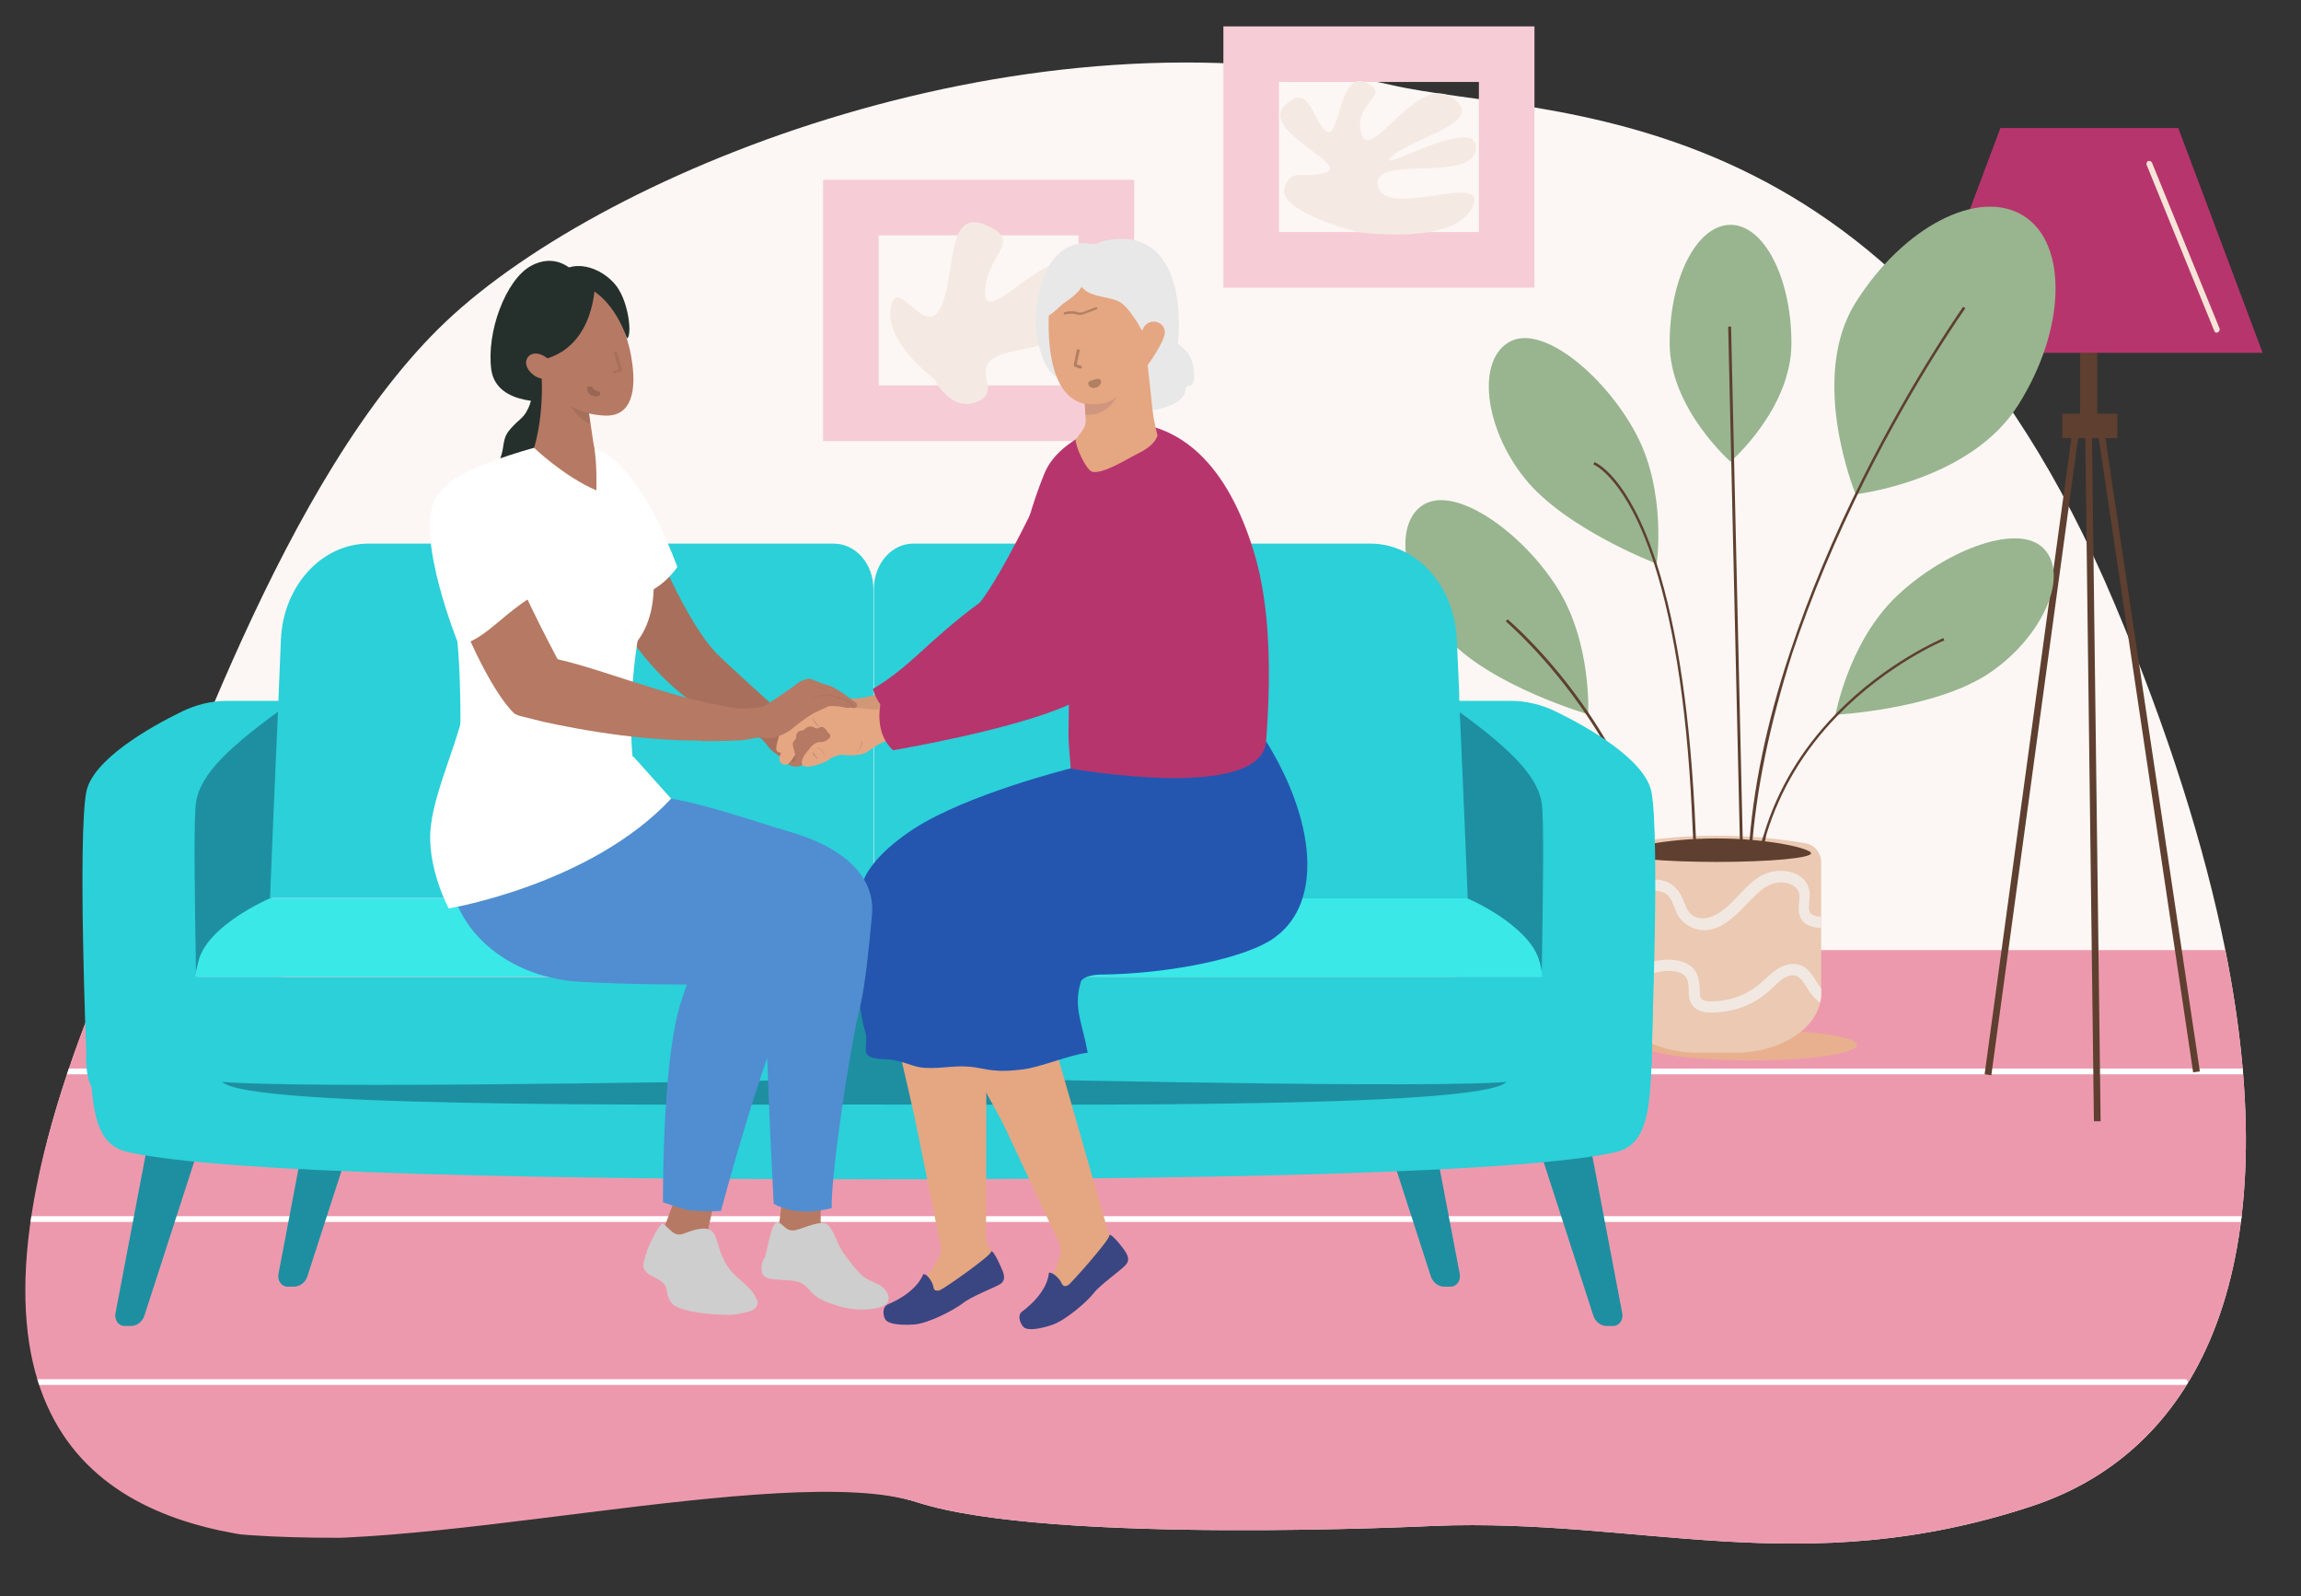 <?xml version="1.0" encoding="utf-8"?>
<!-- Generator: Adobe Illustrator 19.0.0, SVG Export Plug-In . SVG Version: 6.00 Build 0)  -->
<svg version="1.1" id="Layer_1" xmlns="http://www.w3.org/2000/svg" xmlns:xlink="http://www.w3.org/1999/xlink" x="0px" y="0px"
	 viewBox="-65 230 480 333" style="enable-background:new -65 230 480 333;" xml:space="preserve">
<rect x="-65" y="230" width="480" height="333" fill="#333333" stroke="none"/>
<style type="text/css">
	.st0{clip-path:url(#SVGID_2_);fill:#FCF7F4;}
	.st1{clip-path:url(#SVGID_4_);fill:#ED99AD;}
	.st2{clip-path:url(#SVGID_6_);}
	.st3{fill:#FFFFFF;}
	.st4{fill:#5E3F30;}
	.st5{fill:#B7356D;}
	.st6{fill:#F7E4D8;}
	.st7{fill:#E8B08E;}
	.st8{fill:#EBC9B3;}
	.st9{clip-path:url(#SVGID_10_);fill:#F2E8E2;}
	.st10{clip-path:url(#SVGID_12_);fill:#F2E8E2;}
	.st11{fill:#98B58F;}
	.st12{fill:none;stroke:#F6CCD6;stroke-width:11.594;stroke-miterlimit:10;}
	.st13{fill:#F5EAE3;}
	.st14{fill:#1D8FA1;}
	.st15{fill:#2BD0D8;}
	.st16{fill:#C1D8FF;}
	.st17{fill:#3AE8E8;}
	.st18{fill:#D19877;}
	.st19{fill:#A8705C;}
	.st20{fill:#B67963;}
	.st21{fill:#E5A682;}
	.st22{fill:#A68576;}
	.st23{fill:#E8E8E8;}
	.st24{fill:#B08060;}
	.st25{fill:#D19680;}
	.st26{fill:#3A4682;}
	.st27{fill:#2456B0;}
	.st28{fill:#25302D;}
	.st29{fill:#231F20;}
	.st30{fill:#996653;}
	.st31{fill:#A7705B;}
	.st32{fill:#253A80;}
	.st33{fill:#508ED1;}
	.st34{fill:#CECECE;}
</style>
<g id="XMLID_357_">
	<g>
		<defs>
			<path id="SVGID_1_" d="M358.8,544.2c-47.9,15.8-81.6,2.4-124.6,4.1c0,0-80.2,4-107.8-4.9s-108.8,12.4-142.3,6.5
				c-33.5-6-64.5-29.9-26-119.6c0.3-0.7,0.6-1.3,0.9-2.1c12.8-30.6,34.8-98.8,69.1-131.2c34-32.1,121.7-66.7,197-49.3
				c31.6,7.3,105.5,0.2,151,108.2c11.3,26.8,18.8,50.9,23.1,72.2C412.2,493,394.9,532.3,358.8,544.2z"/>
		</defs>
		<clipPath id="SVGID_2_">
			<use xlink:href="#SVGID_1_"  style="overflow:visible;"/>
		</clipPath>
		<path id="XMLID_138_" class="st0" d="M358.8,544.2c-47.9,15.8-81.6,2.4-124.6,4.1c0,0-80.2,4-107.8-4.9S20,548-13.5,542
			s-66.9-22.1-28.3-111.8c0.3-0.7,0.6-1.3,0.9-2.1c12.8-30.6,34.8-98.8,69.1-131.2c34-32.1,121.7-66.7,197-49.3
			c31.6,7.3,105.5,0.2,151,108.2c11.3,26.8,18.8,50.9,23.1,72.2C412.2,493,394.9,532.3,358.8,544.2z"/>
	</g>
	<g>
		<defs>
			<path id="SVGID_3_" d="M358.8,544.2c-47.9,15.8-81.6,2.4-124.6,4.1c0,0-80.2,4-107.8-4.9s-108.8,12.4-142.3,6.5
				c-33.5-6-64.5-29.9-26-119.6c0.3-0.7,0.6-1.3,0.9-2.1c12.8-30.6,34.8-98.8,69.1-131.2c34-32.1,121.7-66.7,197-49.3
				c31.6,7.3,105.5,0.2,151,108.2c11.3,26.8,18.8,50.9,23.1,72.2C412.2,493,394.9,532.3,358.8,544.2z"/>
		</defs>
		<clipPath id="SVGID_4_">
			<use xlink:href="#SVGID_3_"  style="overflow:visible;"/>
		</clipPath>
		<path id="XMLID_137_" class="st1" d="M358.8,544.2c-51.6,17-108.7,30.7-232.2,7.6c-47.5-8.9-123.2,4.9-158.7-4.4
			c-33-8.6-48.4-27.5-9.8-117.1c0.3-0.7,0.6-1.3,0.9-2.1h440.2C412.2,493,397.5,531.5,358.8,544.2z"/>
	</g>
	<g>
		<defs>
			<path id="SVGID_5_" d="M358.8,544.2c-47.9,15.8-81.6,2.4-124.6,4.1c0,0-80.2,4-107.8-4.9s-108.8,12.4-142.3,6.5
				c-33.5-6-64.5-29.9-26-119.6c0.3-0.7,0.6-1.3,0.9-2.1c12.8-30.6,34.8-98.8,69.1-131.2c34-32.1,121.7-66.7,197-49.3
				c31.6,7.3,105.5,0.2,151,108.2c11.3,26.8,18.8,50.9,23.1,72.2C412.2,493,394.9,532.3,358.8,544.2z"/>
		</defs>
		<clipPath id="SVGID_6_">
			<use xlink:href="#SVGID_5_"  style="overflow:visible;"/>
		</clipPath>
		<g id="XMLID_388_" class="st2">
			<g id="XMLID_393_">
				<path id="XMLID_136_" class="st3" d="M402.9,454.1H-51.2c-0.3,0-0.6-0.3-0.6-0.6s0.3-0.6,0.6-0.6h454.1c0.3,0,0.6,0.3,0.6,0.6
					C403.4,453.9,403.2,454.1,402.9,454.1z"/>
			</g>
			<g id="XMLID_391_">
				<path id="XMLID_135_" class="st3" d="M402.4,484.9H-61c-0.3,0-0.6-0.3-0.6-0.6s0.3-0.6,0.6-0.6h463.4c0.3,0,0.6,0.3,0.6,0.6
					C402.9,484.7,402.7,484.9,402.4,484.9z"/>
			</g>
			<g id="XMLID_389_">
				<path id="XMLID_134_" class="st3" d="M390.8,518.9H-63.9c-0.3,0-0.6-0.3-0.6-0.6s0.3-0.6,0.6-0.6h454.7c0.3,0,0.6,0.3,0.6,0.6
					S391.1,518.9,390.8,518.9z"/>
			</g>
		</g>
	</g>
	<g>
		<defs>
			<path id="SVGID_7_" d="M358.8,544.2c-47.9,15.8-81.6,2.4-124.6,4.1c0,0-80.2,4-107.8-4.9s-108.8,12.4-142.3,6.5
				c-33.5-6-64.5-29.9-26-119.6c0.3-0.7,0.6-1.3,0.9-2.1c12.8-30.6,34.8-98.8,69.1-131.2c34-32.1,121.7-66.7,197-49.3
				c31.6,7.3,105.5,0.2,151,108.2c11.3,26.8,18.8,50.9,23.1,72.2C412.2,493,394.9,532.3,358.8,544.2z"/>
		</defs>
		<clipPath id="SVGID_8_">
			<use xlink:href="#SVGID_7_"  style="overflow:visible;"/>
		</clipPath>
	</g>
</g>
<g id="XMLID_350_">
	<polygon id="XMLID_115_" class="st4" points="392.5,453.7 393.9,453.5 374.2,321.4 376.7,321.4 376.7,316.3 372.5,316.3 372.5,297 
		368.9,297 368.9,316.3 365.2,316.3 365.2,321.4 367.1,321.4 349,454.1 350.4,454.3 368.5,321.4 370,321.4 371.8,463.9 373.2,463.9 
		371.4,321.4 372.8,321.4 	"/>
	<polygon id="XMLID_114_" class="st5" points="389.4,256.7 352.3,256.7 334.7,303.6 407,303.6 	"/>
	<g id="XMLID_351_">
		<path id="XMLID_113_" class="st6" d="M397.4,299.4c-0.2,0-0.4-0.1-0.5-0.4l-14.1-34.6c-0.1-0.3,0-0.6,0.3-0.8
			c0.3-0.1,0.6,0,0.8,0.3l14.1,34.6c0.1,0.3,0,0.6-0.3,0.8C397.5,299.4,397.4,299.4,397.4,299.4z"/>
	</g>
</g>
<g id="XMLID_325_">
	<ellipse id="XMLID_112_" class="st7" cx="300.2" cy="448" rx="22.2" ry="3.2"/>
	<g id="XMLID_345_">
		<g>
			<path id="XMLID_00000176033864145725420280000003929357133381498278_" class="st8" d="M297,449.6h-7.9c-9.9,0-17.9-5.6-17.9-12.4
				v-27.4c0-1.9,1.4-3.5,3.3-3.9c12.4-2.1,24.8-2.1,37.1,0c1.9,0.3,3.3,2,3.3,3.9v27.4C315,444,306.9,449.6,297,449.6z"/>
		</g>
		<g>
			<defs>
				<path id="SVGID_9_" d="M297,449.6h-7.9c-9.9,0-17.9-5.6-17.9-12.4v-27.4c0-1.9,1.4-3.5,3.3-3.9c12.4-2.1,24.8-2.1,37.1,0
					c1.9,0.3,3.3,2,3.3,3.9v27.4C315,444,306.9,449.6,297,449.6z"/>
			</defs>
			<clipPath id="SVGID_10_">
				<use xlink:href="#SVGID_9_"  style="overflow:visible;"/>
			</clipPath>
			<path id="XMLID_111_" class="st9" d="M326.3,419.7c-3.2,1.2-6.6,1.7-10.1,1.6c-1-0.1-3.2,0.1-3.7-1.1c-0.4-1.2,0.2-2.8,0-4
				c-0.6-5-7.1-5.5-10.5-3.3c-2.4,1.5-4.1,3.8-6.1,5.7c-1.9,1.9-5.3,4.1-7.9,2.3c-1.2-0.9-1.5-2.4-2.1-3.7c-0.5-1.1-1.3-2.1-2.3-2.8
				c-2.1-1.3-4.9-1.1-7.2-0.4c-5.8,1.8-10.8,6.7-13.4,12.1c-0.7,1.4,1.4,2.6,2.1,1.2c2.4-4.8,6.7-9.4,12-11c2.1-0.7,5.1-1,6.4,1.2
				c0.7,1.2,0.9,2.5,1.7,3.7c0.7,1.1,1.8,1.9,3,2.4c5.9,2.1,9.9-4.1,13.6-7.4c1.7-1.6,3.9-2.6,6.3-1.9c0.9,0.3,1.7,0.8,2.1,1.7
				c0.4,1.1,0,2.5,0,3.6c0,1.3,0.5,2.5,1.6,3.2c1.3,0.8,3.1,0.8,4.5,0.9c3.6,0.2,7.3-0.4,10.7-1.7
				C328.4,421.6,327.8,419.2,326.3,419.7z"/>
		</g>
		<g>
			<defs>
				<path id="SVGID_11_" d="M297,449.6h-7.9c-9.9,0-17.9-5.6-17.9-12.4v-27.4c0-1.9,1.4-3.5,3.3-3.9c12.4-2.1,24.8-2.1,37.1,0
					c1.9,0.3,3.3,2,3.3,3.9v27.4C315,444,306.9,449.6,297,449.6z"/>
			</defs>
			<clipPath id="SVGID_12_">
				<use xlink:href="#SVGID_11_"  style="overflow:visible;"/>
			</clipPath>
			<path id="XMLID_110_" class="st10" d="M326.5,438.8c-4.1,0.2-9.8,0.4-12.3-3.6c-1.3-2.1-2.5-4.2-5.3-4.1
				c-2.7,0.1-4.5,2.1-6.4,3.8c-2,1.8-4.4,3-7,3.6c-1.3,0.3-2.6,0.4-3.9,0.4c-1.4-0.1-2-0.4-2-1.8c-0.1-2.1-0.1-4-1.8-5.5
				c-1.5-1.2-3.7-1.5-5.6-1.4c-5.7,0.5-11.3,4-15.1,8.1c-1.1,1.1,0.6,2.9,1.7,1.7c3.3-3.6,8.1-6.7,13.1-7.4c1.6-0.2,4.2-0.1,5,1.6
				c0.8,1.8-0.2,4,1.3,5.7c1.5,1.7,4.5,1.4,6.5,1.1c2.5-0.3,4.9-1.2,7-2.5c1-0.7,2-1.4,2.9-2.3c1-0.9,2-2,3.2-2.5
				c2.9-1.2,3.7,2.1,5.2,3.9c3.2,3.8,8.9,3.8,13.5,3.6C328.1,441.1,328.1,438.7,326.5,438.8z"/>
		</g>
	</g>
	<g id="XMLID_327_">
		<g id="XMLID_339_">
			<path id="XMLID_109_" class="st11" d="M308.7,301.6c0,13.7-12.7,24.7-12.7,24.7s-12.7-11.1-12.7-24.7c0-13.7,5.7-24.7,12.7-24.7
				S308.7,288,308.7,301.6z"/>
			<path id="XMLID_108_" class="st11" d="M356,314.5c-10,15.9-33.9,18.6-33.9,18.6s-10-24.1,0-40s25.7-23.9,35-18.1
				S366,298.7,356,314.5z"/>
			<path id="XMLID_107_" class="st11" d="M349.7,370.6c-11.3,7.4-31.8,8.5-31.8,8.5s2.6-14.6,12.2-24.2c9.6-9.5,25.6-16.2,31.2-10.5
				C366.9,350.1,360.9,363.2,349.7,370.6z"/>
			<path id="XMLID_106_" class="st11" d="M253,329.7c8.4,10.6,27.6,17.9,27.6,17.9s2.1-14.7-4.1-26.7s-19.4-23.3-26.4-19.7
				C242.9,304.9,244.6,319.2,253,329.7z"/>
			<path id="XMLID_105_" class="st11" d="M237.3,363.5c9.3,9.8,29,15.5,29,15.5s0.8-14.9-6.4-26.3c-7.2-11.5-21.2-21.6-28-17.4
				C225.1,339.6,228,353.8,237.3,363.5z"/>
		</g>
		<g id="XMLID_328_">
			<g id="XMLID_337_">
				<path id="XMLID_104_" class="st4" d="M300.4,407.6h-0.6c0.8-12.8,3.7-26.8,8.6-41.5c3.9-11.8,9-24,15.2-36.4
					c10.6-21.1,20.8-35.5,20.9-35.7l0.5,0.3c-0.1,0.1-10.3,14.5-20.9,35.6c-6.2,12.4-11.3,24.6-15.2,36.3
					C304.2,380.9,301.3,394.8,300.4,407.6z"/>
			</g>
			<g id="XMLID_335_">
				
					<rect id="XMLID_103_" x="241.9" y="353" transform="matrix(-2.269345e-002 -1 1 -2.269345e-002 -49.499 658.239)" class="st4" width="110.2" height="0.6"/>
			</g>
			<g id="XMLID_333_">
				<path id="XMLID_102_" class="st4" d="M302.6,407.6l-0.6-0.1c0.3-1.2,0.6-2.5,1-3.6c2.8-9.2,7.8-17.6,14.9-24.9
					c10.6-11,22.4-15.8,22.5-15.9l0.2,0.5c-0.1,0-11.8,4.9-22.3,15.7c-7.1,7.3-12,15.6-14.8,24.7
					C303.3,405.2,302.9,406.4,302.6,407.6z"/>
			</g>
			<g id="XMLID_331_">
				<path id="XMLID_101_" class="st4" d="M288.3,407.9c0-1.5-0.1-3.1-0.2-4.8c-0.9-23.1-3.6-41.7-8-55.4
					c-5.8-18-12.6-20.8-12.7-20.8l0.2-0.5c0.3,0.1,7.1,2.9,13,21.2c4.4,13.7,7.1,32.4,8.1,55.5c0.1,1.8,0.1,3.3,0.2,4.8H288.3z"/>
			</g>
			<g id="XMLID_329_">
				<path id="XMLID_100_" class="st4" d="M279.3,407.6c-0.3-1.2-0.7-2.4-1.1-3.6c-2.7-8.5-6.8-16.8-12.2-24.8
					c-8.3-12.3-16.8-19.5-16.9-19.6l0.4-0.4c0.1,0.1,8.7,7.3,17,19.7c5.4,8,9.6,16.4,12.3,24.9c0.4,1.2,0.8,2.4,1.1,3.6L279.3,407.6
					z"/>
			</g>
		</g>
	</g>
	<path id="XMLID_99_" class="st4" d="M312.8,408c0,1-8.8,1.8-19.7,1.8s-19.7-0.8-19.7-1.8s8.8-3.1,19.7-3.1S312.8,407,312.8,408z"/>
</g>
<g id="XMLID_318_">
	<g id="XMLID_322_">
		<rect id="XMLID_98_" x="112.5" y="273.3" class="st12" width="53.3" height="42.9"/>
		<path id="XMLID_97_" class="st13" d="M129.9,309.1c0,0-10.4-7.7-9.1-14.9c1.3-7.3,7.1,6.7,10.4,0c3.3-6.7,1-20.8,9.3-17.3
			c8.4,3.4,0,6.2,0,14.2s16.1-13.9,19.9-3.8c3.7,10.1-0.9,13.5-13.2,15.8c-12.4,2.3-2.3,7.9-8.1,10.6
			C133.4,316.3,129.9,309.1,129.9,309.1z"/>
	</g>
	<g id="XMLID_319_">
		<rect id="XMLID_96_" x="196" y="241.3" class="st12" width="53.3" height="42.9"/>
		<path id="XMLID_95_" class="st13" d="M218.2,278.4c0,0-17.2-4.3-15.2-9.5c1.6-4.2,4.5-1.3,8.8-3c4.3-1.7-14-8.8-8.8-13.9
			c5.1-5.1,5.7,3,8.6,5.3c2.9,2.3,2.6-12.7,8.3-10.1c5.8,2.6-2.9,4.3-0.9,10.7c2,6.3,11.5-12.7,19-7.5c7.5,5.2-8.4,8.2-12.7,12.3
			c-4.3,4.1,18.2-9.2,17.6-1.7s-22.1,0.9-20.4,7.9s23.6-3.6,19.6,4.5C238,281.3,218.2,278.4,218.2,278.4z"/>
	</g>
</g>
<g>
</g>
<g>
	<g>
		<g>
			<g>
				<g>
					<path class="st14" d="M-33.9,467.1l-7,36.8c-0.3,1.4,0.6,2.7,1.9,2.7h1.3c1.3,0,2.5-0.9,2.9-2.4l12-37.1H-33.9z"/>
				</g>
				<g>
					<path class="st15" d="M2.2,394.1L2,395.2l-3.9,29.6c0,0-11.7,20.6-14.4,24.9c-1.6,2.5-5.1,4.9-7.9,6.6
						c-1.5,0.9-2.7,1.6-3.2,1.8c-0.1,0.1-0.2,0.1-0.2,0.1s-13.5,1.1-16.7,0c-3.2-1.1-2.7-8.5-2.7-8.5s-1.8-44.9,0-54.5
						c1.3-6.7,13.2-13.5,20-16.8c2.9-1.4,6.1-2.2,9.3-2.2h18L2.2,394.1z"/>
				</g>
				<g>
					<path class="st14" d="M2,395.2l-2.6,22.2l-0.9,7.4c0,0-2,4.1-4.5,9h-17.9l-0.2,0c-0.3-18.1-0.5-33.3,0-36.5
						c0.9-5.7,6.6-11.5,20.4-21.2L2,395.2z"/>
				</g>
				<g>
					<path class="st15" d="M117.2,352.9v65c-13.9-0.3-31.9-0.5-49.8-0.5c-38,0-76.1,0.5-76.1,0.5l0.7-16.9l1.1-25.3l0-0.2l0.5-12.1
						c0.5-11.2,8.5-20,18.3-20h97C113.5,343.4,117.2,347.6,117.2,352.9z"/>
				</g>
				<g>
					<path class="st14" d="M266.4,467.1l7,36.8c0.3,1.4-0.6,2.7-1.9,2.7h-1.3c-1.3,0-2.5-0.9-2.9-2.4l-12-37.1H266.4z"/>
				</g>
				<g>
					<path class="st14" d="M232.5,458.9l7,36.8c0.3,1.4-0.6,2.7-1.9,2.7h-1.3c-1.3,0-2.5-0.9-2.9-2.4l-12-37.1H232.5z"/>
				</g>
				<g>
					<path class="st14" d="M0.1,458.9l-7,36.8c-0.3,1.4,0.6,2.7,1.9,2.7h1.3c1.3,0,2.5-0.9,2.9-2.4l12-37.1H0.1z"/>
				</g>
				<g>
					<path class="st15" d="M254.6,437.3H141.9l-20.7,5.4L92,437.3H-20.7l-25.8,1.9c0.4,21,0.3,29.5,8.5,31.2
						c24.3,5.3,116.2,5.6,154.9,5.6c38.8,0,130.6-0.3,154.9-5.6c8.2-1.8,7.6-11.3,8-32.3L254.6,437.3z"/>
				</g>
				<g>
					<path class="st15" d="M230.4,394.1l0.1,1.1l3.9,29.6c0,0,11.7,20.6,14.4,24.9c1.6,2.5,5.1,4.9,7.9,6.6c1.5,0.9,2.7,1.6,3.2,1.8
						c0.1,0.1,0.2,0.1,0.2,0.1s13.5,1.1,16.7,0c3.2-1.1,2.7-8.5,2.7-8.5s1.8-44.9,0-54.5c-1.3-6.7-13.2-13.5-20-16.8
						c-2.9-1.4-6.1-2.2-9.3-2.2h-18L230.4,394.1z"/>
				</g>
				<g>
					<path class="st14" d="M256.6,433.8l-0.2,0h-17.9c-2.5-4.9-4.5-9-4.5-9l-0.9-7.4l-2.6-22.2l5.7-19c13.8,9.7,19.4,15.5,20.4,21.2
						C257.1,400.5,256.9,415.7,256.6,433.8z"/>
				</g>
				<g>
					<path class="st16" d="M116.3,433.8L116.3,433.8C116.3,433.7,116.3,433.8,116.3,433.8H-23.9c0.2-1.3,0.5-2.6,0.8-3.7
						c2.3-7.4,14.4-12.2,14.4-12.2l0.5-0.6h124.3l1.2,0.3l1.2-0.3h122.2l0.5,0.6c0,0,12.2,4.8,14.4,12.2c0.3,1.1,0.6,2.4,0.8,3.7
						H116.3z"/>
				</g>
				<g>
					<path class="st15" d="M241.2,417.9c0,0-37.5-0.5-74.9-0.5c-17.7,0-35.3,0.1-49,0.5v-65c0-5.3,3.7-9.5,8.2-9.5h95.4
						c9.6,0,17.5,8.8,18,20l0.5,11.2l0,1.1l1.1,25.3L241.2,417.9z"/>
				</g>
				<g>
					<path class="st14" d="M253.8,436.4l-26.1,0.1l-112.4-2.4L3,436.4l-26.1-0.1c-0.5,5.7,0,11.9,1.6,15.6l2.6,3.2
						c-0.4,6.1,91.4,5.3,134.2,5.3c42.8,0,134.7,0.9,134.2-5.3l2.6-3.2C253.8,448.2,254.3,442,253.8,436.4z"/>
				</g>
				<g>
					<path class="st15" d="M255.1,452c-0.7,1.5-1.5,2.6-2.6,3.2c-4.4,2.2-95.9,0.1-118.1-0.3c-6.5-0.1-11.9-0.8-11.8-12.4
						c0-0.2-7.4-1.2-7.4-1.4c-0.1-3-0.2-5.4-0.2-7.3v0h141.5c0.1,0.8,0.2,1.7,0.3,2.6C257.2,442,256.7,448.2,255.1,452z"/>
				</g>
				<g>
					<path class="st15" d="M-24.4,452c0.7,1.5,1.5,2.6,2.6,3.2c4.4,2.2,101.3,0.5,123.4,0.1c6.5-0.1,10.9-2.3,10.8-13.9
						c0-0.2,2.8-2.2,2.8-2.4c0.1-3,0.1-3.2,0.1-5.1v0H-25.7c-0.1,0.8-0.2,1.7-0.3,2.6C-26.5,442-26,448.2-24.4,452z"/>
				</g>
				<g>
					<path class="st17" d="M256.8,433.8H116.3v-0.1c0,0,0,0,0,0.1H-24.3c0.2-1.3,0.5-2.6,0.8-3.7c2.3-7.4,14.8-12.7,14.8-12.7h249.8
						c0,0,3.1,1.3,6.6,3.6c3.4,2.3,7.1,5.4,8.3,9.1C256.4,431.2,256.6,432.5,256.8,433.8z"/>
				</g>
			</g>
		</g>
		<g>
			<g>
				<g>
					<path class="st18" d="M118,374.7c0,0-1.8,1.1-6.9,1.1c-5.1,0.1-4.4,4-4.4,4l5.5,3.5l8.3-2.2l2.1-2.2L118,374.7z"/>
				</g>
				<g>
					<g>
						<g>
							<path class="st19" d="M92.8,383.5c0.9,0.3,1.7,1.2,2.5,2.3c0.8,1.1,2.6,2.1,3.1,2.5c0.5,0.3,1.1,1,1.1,1l1.5,0.2l1.1-1.5
								l-0.6-2.4l-2-2.6l-2.1-1.3l-2.1-0.1L92.8,383.5z"/>
						</g>
					</g>
					<g>
						<g>
							<path class="st20" d="M99.2,389.3c1.2,0.7,2.2,1,3.6,0c1.4-0.9,3-2.6,3-2.6l2-1.3l1-0.9l0.1-1.4l-1-0.9l-1.3,0.5l-3.2,1.4
								l-1.7,1.7l-0.1,2l-0.4,1.2l-0.8,0l-0.9-0.5L99.2,389.3z"/>
						</g>
					</g>
					<g>
						<g>
							<path class="st21" d="M98.2,386.6c-0.5,0.6-0.8,1.8-0.5,2.3c0.3,0.4,0.9,0.9,1.6,0.5c0.7-0.3,2.1-2.8,2.1-2.8l0.2-1.9
								l-2.3-0.1L98.2,386.6z"/>
						</g>
					</g>
					<g>
						<g>
							<path class="st19" d="M96.3,377.2c0,0-10-9-11.8-10.9l-6.6,10.6l8.9,2.8l5.5,0.7L96.3,377.2z"/>
						</g>
					</g>
					<g>
						<g>
							<path class="st21" d="M117.8,378c-1.3,0.1-8.6-0.9-9.3-1c-0.2,0-0.6,0.1-1,0.3l-0.5-0.4l-2.5,1l-4,2.1l-2.8,2.8
								c0,0-0.6,2.1-0.7,2.7c-0.1,0.6-0.2,1.4,0.7,1.5c0.9,0.2,3-2.1,3.2-2.2c0.2-0.1,1.9-1.4,1.9-1.4s2.4-0.6,2.9-0.8
								c1-0.1,2.4,0.1,2.5,0.8c0.1,0.7-1.2,1.5-2.2,1.4c-1,0-1.8,0.9-2.3,1.6c-0.5,0.6-1.9,2.1-1.3,3.2c0.7,1,4.9-0.5,5.6-1.2
								c0.7-0.6,2.5-1.1,3.2-0.9c0.7,0.1,3.6,0.2,4.8-0.7c1.2-0.9,2.8-2,4.4-2.4l3.4-0.4l-0.3-6.4
								C123.5,377.5,119.1,377.9,117.8,378z"/>
						</g>
					</g>
					<g>
						<g>
							<path class="st20" d="M113.7,376.8c0.3,0.4-0.1,1-0.6,0.9l-0.7-0.1l0,0c0,0-0.4,0.2-1.6-0.1c-1.2-0.3-2.9-0.2-2.9-0.2
								s-2.1,1-2.8,1.3c-0.1,0-0.3,0.2-0.6,0.3c-1.2,0.7-3.6,2.5-4.1,3c-0.6,0.6-3.1,2-4.8,2.1c-1.7,0.1-1.3-0.5-4.4,0.2
								c-1.6,0.4-7.4,0.4-9.7,0.4c-1.8,0,3.1-6.6,3.1-6.6l5.9-0.2c1.4-0.2,3.1,0.1,4.6-0.9c1.4-1,5.3-3.5,5.9-4.1
								c0.7-0.5,2.1-1.5,3.3-1.1c1.2,0.4,2.5,1.1,3.3,1.2c0.8,0.1,2.7,1.3,3.8,2.1c1.1,0.8,2,1.5,2.3,1.7
								C113.6,376.7,113.7,376.7,113.7,376.8z"/>
						</g>
					</g>
					<g>
						<g>
							<path class="st19" d="M112.4,377.7L112.4,377.7L112.4,377.7L112.4,377.7c0.2-0.1,0.3-0.3,0.3-0.4c0-0.1,0-0.2,0-0.3
								c-0.1-0.1-2-1.3-2.3-1.3c-0.2,0-0.6-0.1-1.1-0.3c-0.4-0.1-0.9-0.2-1.2-0.3c-0.8-0.2-1.9,0-3.5,0.4l0-0.1
								c1.6-0.4,2.7-0.6,3.6-0.4c0.4,0.1,0.8,0.2,1.2,0.3c0.5,0.1,1,0.2,1.1,0.3c0.3,0,2.3,1.2,2.4,1.4c0.1,0.1,0.1,0.2,0,0.4
								C112.7,377.4,112.6,377.6,112.4,377.7z"/>
						</g>
					</g>
					<g>
						<g>
							<path class="st20" d="M100.3,388.9c1.9-0.2-0.8-3.5,0.4-4.4c0.2-0.2,0.4-0.5,0.4-0.8c-0.1-0.7,0.5-1.3,1.1-1.3
								c0.3,0,0.6-0.2,0.8-0.4c0.4-0.5,1.3-0.6,1.9-0.2c0.3,0.2,0.7,0.2,1,0c0.9-0.6,1.6,0.5,2.2,1.8c-1.6,0.4-3.7,0.8-4.9,2.1
								c-0.5,0.5-1,1.6-1.3,2.3C101.3,389.2,101.6,389.2,100.3,388.9z"/>
						</g>
					</g>
					<g>
						<g>
							<path class="st19" d="M107.9,374c-1.3-0.2-2.4-0.8-2.4-0.8l0-0.1C105.6,373.1,106.7,373.7,107.9,374L107.9,374z"/>
						</g>
					</g>
					<g>
						<g>
							<path class="st22" d="M107,387.8c-0.2-0.9-0.7-1.6-1.4-1.8l0-0.1C106.4,386.2,106.9,386.9,107,387.8L107,387.8z"/>
						</g>
					</g>
					<g>
						<g>
							<path class="st22" d="M105.5,388.3c0,0-0.9-0.8-1-1.4l0.1,0C104.8,387.4,105.6,388.2,105.5,388.3L105.5,388.3z"/>
						</g>
					</g>
					<g>
						<g>
							<path class="st22" d="M105.9,381.6c0,0-1.1-0.8-1.3-1.7l0.1,0C104.9,380.7,106,381.5,105.9,381.6L105.9,381.6z"/>
						</g>
					</g>
					<g>
						<g>
							<path class="st22" d="M113.7,386.9L113.7,386.9c0-0.1,1.1-0.7,1-2.3l0.1,0C114.9,386.2,113.7,386.9,113.7,386.9z"/>
						</g>
					</g>
				</g>
			</g>
			<g>
				<g>
					<g>
						<path class="st5" d="M139.4,355.7c-10.9,8-14.2,13.2-22.3,18c0,0,1,4.9,6.8,7.5c0,0,17.9-6.7,28.5-14.2l0.9-10.4L139.4,355.7z
							"/>
					</g>
				</g>
				<g>
					<path class="st5" d="M168.3,323.2c-1.5-5.3-9-3-11.9,1.9c-3.7,6.2-6.4,12.3-9.7,18.5c-4.7,9-7.3,12.1-7.3,12.1l9.3,9.9
						c0,0,9.6-8.8,15.5-20.9C168,336.7,169.8,328.5,168.3,323.2z"/>
				</g>
				<g>
					<g>
						<path class="st5" d="M149.6,359.1c1.9,2.5,7.8,2.7,8.2,8.4c0.4,5.9,0.2,12.1,0.1,15.6c-0.1,1.9,1.1,14.4,1.1,14.4
							c20.6,9.6,39.6-5.8,39.6-5.8c0.3-6.6,3.3-29.3-2.1-46.8c-5.4-17.6-15.1-27.4-29-26.8c0,0-11.4,2.9-14.6,10.6
							C149.8,336.3,144.5,352.6,149.6,359.1z"/>
					</g>
				</g>
				<g>
					<path class="st5" d="M157.8,367.4c0.4,5.9,0.2,12.1,0.1,15.6c0.3-0.1,0.6-0.3,0.9-0.4c1.8-1,3.4-2.4,5.1-3.6
						c1.2-0.8,2.6-1.5,3.7-2.5c1.5-1.3,2.4-3,3.7-4.4c1.1-1.2,2.4-2.3,3.4-3.6c1-1.5,1.5-3.4,1.9-5.2c0.6-2.4,4.1-10.6,3.1-12.8
						c-1.1-2.6-5.7,0.6-7.3,2c-1.6,1.4-2.8,3.2-4,4.8c-2.7,3.5-5.9,6.6-9.4,9.1C158.7,366.8,158.2,367.1,157.8,367.4z"/>
				</g>
				<g>
					<g>
						<g>
							<g>
								<path class="st23" d="M180.7,301.7l-24.1,7.3c-4,0-5.9-9.7-5.6-13c0.6-6,2.2-13.1,8.2-15c3.1-1,2.9,0.8,5.8-0.7
									C180.7,276.7,181.6,294.3,180.7,301.7z"/>
							</g>
						</g>
					</g>
					<g>
						<path class="st23" d="M184.1,308.4c0,0.8-0.1,1.7-0.7,2c-0.3,0.1-0.6,0.1-0.9,0.3c-0.2,0.2-0.2,0.4-0.2,0.7
							c-0.2,1.8-2.1,2.8-3.7,3.4c-2.1,0.7-4.4,1.2-6.5,0.4c-0.9-0.4-1.8-1-2.6-1.5c-0.9-0.7-1.9-1.3-2.5-2.3c-1-1.4-1.3-3.1-1.2-4.8
							c0.2-2.1,1-4.2,2.4-5.7c2.4-2.5,5.7-2.7,8.6-1.1c2,1,4.2,1.7,5.7,3.5C183.8,304.8,184,306.5,184.1,308.4z"/>
					</g>
					<g>
						<g>
							<g>
								<path class="st21" d="M165,281.7c-8.6,0.5-10.6,6.9-11,10.4c-0.3,3.5-1.8,21.3,8.2,22.3c10,1,15-12.7,15.7-19.7
									C178.5,287.6,173.9,281.9,165,281.7z"/>
							</g>
						</g>
					</g>
					<g>
						<path class="st21" d="M159.4,321.7c1-1.5,2.1-2.3,2.1-4l-0.1-1.6l0-0.1l-0.1-2.8l-0.2-5.1l-0.1-3.9l12.4-7.2l0.7,6.3l1.3,12
							c0.2,1.9,0.6,3.8,1.1,5.7l-0.1,0c-0.2,0.6-0.9,2.1-4,3.6c-1.9,0.9-7.3,4.4-9.6,3.8C161.5,327.9,159.3,323.1,159.4,321.7
							L159.4,321.7z"/>
					</g>
					<g>
						<g>
							<g>
								<path class="st23" d="M153.7,294.2c1-5.1,6.1-7,9.5-7.1c5.2,0,14,6.3,12.5,16.2c0,0,10.2-14.7-3.2-20.5
									C159.4,277.1,152.9,285.6,153.7,294.2z"/>
							</g>
						</g>
					</g>
					<g>
						<g>
							<path class="st23" d="M166.7,287c0.9,0.3,2.9,4.1,3.4,5.1c0.6,1.3,2.3,2.5,2.6,3.8c0.6,2.9,2.8,1,3.8,1.2
								c2.7,0.6,1.5-4.8,0.4-6.5C175.8,289.4,167.8,285.3,166.7,287z"/>
						</g>
					</g>
					<g>
						<g>
							<g>
								<path class="st24" d="M160.4,306.9c0,0-0.1,0-0.1,0l-1.1-0.4c-0.1,0-0.2-0.2-0.2-0.4l0.6-3c0-0.2,0.2-0.3,0.4-0.2
									c0.2,0,0.3,0.2,0.2,0.4l-0.6,2.7l0.9,0.3c0.2,0.1,0.2,0.2,0.2,0.4C160.6,306.8,160.5,306.9,160.4,306.9z"/>
							</g>
						</g>
					</g>
					<g>
						<path class="st23" d="M159.3,286.5c0.8,5.7,5.1,4.9,8.7,6.2c1.8,0.7,3.2,3,4.4,4.8c0.5,0.9,0.9,2.1,2,1.7
							c1.1-0.4,1.7-3.3,1.5-4.4c-0.3-2-2.8-4.2-4-5.5c-1.9-2.2-4.1-3.9-6.8-4.3C162.9,284.7,159.5,285,159.3,286.5z"/>
					</g>
					<g>
						<g>
							<g>
								<path class="st21" d="M173.3,298.9c0.9-2.7,4.5-2.2,4.7,0.3c0.1,1.9-3.6,7-3.6,7l-1.2-4.8L173.3,298.9z"/>
							</g>
						</g>
					</g>
					<g>
						<path class="st23" d="M160.9,288.1c0.6,1.9-2.3,4-3.5,4.8c-1.4,0.9-3.3,3.3-5,3.5c-1.5-2.2,0.6-6.6,2.5-8.1
							C156.3,287.1,163.1,285.2,160.9,288.1z"/>
					</g>
					<g>
						<path class="st24" d="M162.6,309.4c-0.2,0.1-0.4,0.1-0.5,0.3c-0.2,0.2-0.1,0.5,0.1,0.8c0.4,0.5,1.1,0.5,1.6,0.3
							c0.5-0.2,1.2-1,0.8-1.5C164.2,308.7,163,309.3,162.6,309.4z"/>
					</g>
					<g>
						<path class="st25" d="M168.1,312.5c0,0-1.4,2.4-6.8,1.7l0.1,2.3C161.4,316.5,165.8,317.2,168.1,312.5z"/>
					</g>
				</g>
				<g>
					<g>
						<path class="st5" d="M182.9,337.2c-0.8-5.5-8.9-7.3-12.4-2.8c-4.4,5.7-8.5,12.5-12.5,18.3c-5.8,8.3-9.2,11.9-9.2,11.9
							l9.3,12.3c0,0,10.6-7.5,18-18.9C180.9,350.6,183.7,342.7,182.9,337.2z"/>
					</g>
				</g>
				<g>
					<g>
						<path class="st5" d="M150.9,363.3c-23.8,9-19.8,8.1-32,12.5c0,0-2,6.7,2.4,10.7c0,0,25.1-4.2,36.9-9.6l7.6-9.9L150.9,363.3z"
							/>
					</g>
				</g>
				<g>
					<path class="st24" d="M160.4,295.7c-0.3,0-0.6-0.1-0.8-0.1c-0.1,0-0.2,0-0.3-0.1c-0.7-0.1-1.5-0.1-2.1,0.1
						c-0.1,0-0.3,0-0.3-0.2c0-0.1,0-0.3,0.2-0.3c0.8-0.2,1.6-0.2,2.3-0.1c0.1,0,0.2,0,0.3,0.1c0.3,0.1,0.6,0.1,0.9,0.1
						c0.2,0,0.4-0.1,0.6-0.2l2.4-0.9c0.1,0,0.3,0,0.3,0.1c0,0.1,0,0.3-0.1,0.3l-2.4,0.9c-0.2,0.1-0.4,0.2-0.7,0.2
						C160.5,295.7,160.5,295.7,160.4,295.7z"/>
				</g>
				<g>
					<g>
						<path class="st21" d="M150.1,431l16.6,57.8l-9-0.2c0,0-33.2-59.1-34-64.1s25.8-4.3,25.8-4.3L150.1,431z"/>
					</g>
					<g>
						<path class="st21" d="M140.8,429.3l-0.1,59.6l-9.9-4.8c0,0-14.8-61.2-14.5-67c0.3-5.8,26.3,0,26.3,0L140.8,429.3z"/>
					</g>
					<g>
						<g>
							<path class="st21" d="M157,493.5l10.4-5.1c-1.1-1-2.2-1.7-2.8-3.1c-0.8-2.3-8.1-24.8-8.1-24.8l-12.8,2.7l12,25.6
								c0.6,1.2,0.6,2.5,1,3.7C156.8,492.8,156.9,493.1,157,493.5z"/>
						</g>
						<g>
							<path class="st21" d="M156.3,490.6c-0.1,2.2-2.2,6.6-2.2,6.6l2.3,2.9l4.3-2.1l6.5-5.8l0.1-4l-6.1-0.7L156.3,490.6z"/>
						</g>
						<g>
							<path class="st26" d="M148.2,503.6c-1.1,0.8-0.3,2.7,0.4,3.3c0.7,0.6,2.8,0.5,5.8-0.5c3-1,7.5-5,8.8-6.7
								c1.3-1.7,5.5-4.6,6.6-5.8c1.1-1.2,0.3-2.4-0.6-3.6c-0.9-1.2-2.8-3.4-2.8-2.5c0,0.9-8,10-8.6,10.3s-1,0.3-1.4-0.5
								c-0.3-0.8-1.8-2.3-2.6-2.1C153.8,495.7,153.7,499.5,148.2,503.6z"/>
						</g>
					</g>
					<g>
						<g>
							<path class="st21" d="M131.2,494.3l11.3-2.5c-0.8-1.3-1.8-2.2-1.9-3.7c-0.3-2.4-2.3-31.1-2.3-31.1l-13.8-0.4l6.6,32.7
								c0.3,1.3,0,2.6,0,3.9C131.2,493.6,131.2,494,131.2,494.3z"/>
						</g>
						<g>
							<path class="st21" d="M131.2,491.4c-0.6,2.1-3.7,5.9-3.7,5.9l1.6,3.3l4.7-1l7.6-4.1l1.1-3.8l-5.7-2.1L131.2,491.4z"/>
						</g>
						<g>
							<path class="st26" d="M120.2,502.1c-1.3,0.6-1,2.6-0.4,3.3c0.6,0.7,2.6,1.1,5.8,0.9c3.1-0.2,8.5-3.1,10.2-4.4
								c1.7-1.4,6.4-3.2,7.8-4c1.4-0.9,0.8-2.3,0.2-3.6c-0.6-1.4-1.9-4-2.1-3.1c-0.2,0.9-10.1,7.9-10.8,8c-0.7,0.1-1.1,0-1.2-0.8
								c-0.1-0.8-1.2-2.7-2.1-2.6C127.6,495.7,126.6,499.4,120.2,502.1z"/>
						</g>
					</g>
				</g>
				<g>
					<path class="st27" d="M199.1,384.6c-0.9,12.9-40.8,5.7-40.8,5.7s-21.4,5.3-32.7,12.6c-6.2,4.1-10.5,8.6-11.1,13
						c-0.1,0.1,0-0.2,0,0c-1,9.7-1.3,21.3,1,29.4c0.7,2.3-0.9,4.7,1.4,5.3c2.3,0.6,2.8,0.1,5.2,0.7c1.6,0.3,3.1,1,4.6,1.3
						c3.4,0.6,6.9-0.4,10.3-0.1c1.9,0.1,3.7,0.7,5.6,0.8c1.9,0.2,3.8,0,5.6-0.2c3.7-0.4,10-3.1,13.7-3.5c-1.1-6.2-3.1-9.4-1.4-14.9
						c0,0,0,0,0,0c0.6-1.1,2.9-1.4,4.1-1.4c13.6-0.1,30.4-3.3,36.4-7.8C211,418.2,209.4,401.2,199.1,384.6z"/>
				</g>
			</g>
			<g>
				<g>
					<g>
						<path class="st19" d="M54.7,337.4c-0.3,1.6,0.2,4,1.2,6.8c1.1,2.9,1,1.6,2.9,5.3c1,2,2,4.2,3.1,6.3
							c7.6,14.2,17.2,20.4,17.2,20.4l5.4-9.9c0,0-6-5.4-14-25.6c-0.1-0.1-0.1-0.3-0.2-0.4c-0.9-2.1-2.1-4.4-3.4-6.4
							c-2.9-4.5-5-3.2-8.4-2C56.9,332.4,55.6,333.1,54.7,337.4z"/>
					</g>
				</g>
				<g>
					<path class="st28" d="M44.7,316.1c-0.5,0.8-1.2,1.4-1.9,2c-1,1-2.1,2-2.5,3.4c-0.2,0.7-0.3,1.4-0.4,2.1c-0.3,1.7-1,3.3-1.5,4.9
						s-0.6,3.5,0.2,5c0.7,1.3,2.1,2.1,3.5,2.5c1.4,0.4,3,0.3,4.4,0.1c3-0.3,6.3-1.3,7.8-3.9c0.9-1.5,1.1-3.3,1.1-5
						c0-4.5-1.4-9-3.8-12.8c-0.6-0.9-1.2-1.7-2-2.3c-0.8-0.6-2.8-1.5-3.5-0.4c-0.3,0.5-0.2,1.5-0.4,2.1
						C45.5,314.6,45.1,315.4,44.7,316.1z"/>
				</g>
				<g>
					<path class="st28" d="M54.4,286.4c0,0-3.5-3.8-8.7-0.9c-5.2,2.9-9.3,13.8-8.2,21.7c1.2,7.8,12.9,6.5,12.9,6.5l6.7-7.7
						L54.4,286.4z"/>
				</g>
				<g>
					<g>
						<path class="st28" d="M52,286.6c4.3-2.9,10.2,0.4,12.2,4c2.1,3.6,2.6,9.5,1.6,10c0,0-1.6-4-3.4-6c-1.5-1.6-3.8-3.6-6.1-3.2
							L52,286.6z"/>
					</g>
				</g>
				<g>
					<g>
						<path class="st20" d="M46.2,324.1l13,1.1l-0.8-5.4l-0.9-6.2c-0.2-0.9-0.7-1.4-1.1-1.9c-0.3-0.4-0.5-0.7-0.5-1.2l-1-1.1
							l-2.7-3.2l-4.2,2.4C48.4,318.1,46.2,324.1,46.2,324.1z"/>
					</g>
				</g>
				<g>
					<g>
						<path class="st29" d="M50.7,310.6l5.5,4.4c-0.4-1.6-0.7-2.9-0.8-4l-0.9-1.1L50.7,310.6z"/>
					</g>
				</g>
				<g>
					<g>
						<path class="st20" d="M48.5,309.6c4.3,4.9,7.4,6.9,12.9,7.1c5.1,0.1,6.7-4.8,5.2-12.7c-0.2-1.3-0.6-2.4-0.9-3.6
							c-2.3-6.7-6.9-10.7-9.7-10.7c-0.2,0-0.3,0-0.5,0l-9.6,5.5C46,295.3,44.2,304.7,48.5,309.6z"/>
					</g>
				</g>
				<g>
					<g>
						<path class="st30" d="M58.5,310.7c0.1,0.1,0.2,0.2,0.3,0.4c0.1,0.2,0.3,0.3,0.5,0.4c0.2,0.1,0.3,0.1,0.5,0.1
							c0.2,0.1,0.3,0.2,0.4,0.3c0,0.1,0,0.2,0,0.2c0,0.1,0,0.2-0.1,0.3c-0.1,0.2-0.4,0.3-0.7,0.3c-0.6,0-1.2-0.2-1.6-0.7
							c-0.1-0.2-0.2-0.4-0.2-0.5c-0.1-0.2-0.2-0.6,0-0.8C57.9,310.5,58.3,310.6,58.5,310.7z"/>
					</g>
					<g>
						<g>
							<path class="st31" d="M63.2,307.8c0,0,0.1,0,0.1,0l1.1-0.3c0.1,0,0.3-0.1,0.3-0.2c0.1-0.2,0-0.3,0-0.4l-1-3.4
								c0-0.2-0.2-0.2-0.4-0.2c-0.2,0-0.2,0.2-0.2,0.4l1,3.4l-1.1,0.3c-0.2,0-0.2,0.2-0.2,0.4C63.1,307.7,63.1,307.8,63.2,307.8z"/>
						</g>
					</g>
					<g>
						<path class="st31" d="M57.8,316.2c0,0-2.3-0.6-3.7-1.5c0,0,1.3,2.6,4,3.7L57.8,316.2z"/>
					</g>
				</g>
				<g>
					<g>
						<path class="st32" d="M32.4,395.1L32.4,395.1C32.4,395.1,32.4,395.1,32.4,395.1L32.4,395.1C32.4,395.1,32.4,395.1,32.4,395.1z
							"/>
					</g>
				</g>
				<g>
					<path class="st33" d="M112.2,420.2l-8.1-15.1c0,0-23.2-8.1-30.2-8.6l-40.1,0.2l-0.1,9.1l-4.6-0.6l-0.3,2.9
						c-1.5,13.8,10.5,25.7,27.1,26.7c19.1,1.1,41,0.2,49,0.6l1.7-15.1C108.8,420.1,110.7,420.1,112.2,420.2z"/>
				</g>
				<g>
					<path class="st3" d="M68,363.7c0,0-2.5,14.4-0.7,27.3c0,0-24.5,3.3-36.4,0.1c0,0,0.9-24.6-1.6-34.8c0,0-4.2-23.7,1.7-27.1
						c5.8-3.3,16.2-6,16.2-6l7.8,0.4c0.1,0.1,3.5,0.1,3.7,0.2c2.4,1.9,7.2,4.2,11.1,17.9c0,0,0,0,0,0
						C69.7,341.6,74.4,355.2,68,363.7z"/>
				</g>
				<g>
					<path class="st3" d="M32.4,374.7c-1.1,8.8-6.4,18.8-7.5,27.4c-1.1,8.5,3.7,17.4,3.7,17.4s29.6-4.9,46.4-22.9l-7.8-8.7
						L32.4,374.7z"/>
				</g>
				<g>
					<g>
						<path class="st20" d="M26.1,342.4c-0.5,1.6-0.1,4,0.7,6.8c0.9,3,0.9,1.7,2.5,5.5c0.9,2.1,1.7,4.3,2.7,6.5
							C38.4,376,42.5,379,42.5,379l9.3-10.6c0,0-7.9-14.6-10.2-21.5c-0.1-0.1-0.1-0.3-0.2-0.4c-0.7-2.2-1.8-4.5-3-6.7
							c-2.6-4.7-4.7-3.6-8.3-2.6C28.6,337.5,27.3,338.2,26.1,342.4z"/>
					</g>
				</g>
				<g>
					<g>
						<path class="st3" d="M48.8,352.8c-9.1,4.9-11.2,9.7-18,12c0,0-9.3-22.7-5-30.8c1-1.9,5.3-6,7.6-5
							C41.5,332.5,48.8,352.8,48.8,352.8z"/>
					</g>
				</g>
				<g>
					<g>
						<g>
							<path class="st20" d="M41.7,377.7c0.2,0.8,0.8,1.4,1.6,1.6l5.2,1.3c6.9,1.5,23.2,4.7,38.3,3.7c0,0,5.1-6.1,2.2-6.5
								c-14.9-2-32.2-10-41.4-10.9l-2.5-4.3C42.9,368.5,40.6,373.3,41.7,377.7L41.7,377.7z"/>
						</g>
					</g>
				</g>
				<g>
					<path class="st20" d="M46.4,323.4c0,0,6.1,5.9,13,8.9c0,0,0.2-5.8-0.5-9.2l-6.3-3.4l-5.1,2L46.4,323.4z"/>
				</g>
				<g>
					<path class="st28" d="M59.1,289.2c0,0,0.1,12.8-10.4,15.7l-5.5-0.6l-1.2-8.4l2.8-4.8l3.9-2.6l7.4-1.3L59.1,289.2z"/>
				</g>
				<g>
					<g>
						<path class="st20" d="M45,304.7c-0.7,1.2,0.1,2.8,1.7,3.8c1.6,0.9,3.5,0.7,4.1-0.4c0.7-1.2-0.2-2.4-1.8-3.5
							C47.4,303.4,45.7,303.5,45,304.7z"/>
					</g>
				</g>
				<g>
					<g>
						<polygon class="st20" points="73.1,487.3 75.9,479.8 84.2,479.9 81.6,491.3 75.9,492.4 						"/>
					</g>
					<g>
						<path class="st33" d="M90.2,411.7c0,0-9.9,15.8-13.5,28.5c-3.6,12.7-3.4,40.6-3.4,40.6s4.5,1.6,5.8,1.7
							c4.2,0.3,6.3,0.1,6.3,0.1s9.4-35.3,14.2-42.3c8-11.9,9.6-20.3,9.6-20.3l-5.7-12.1L90.2,411.7z"/>
					</g>
					<g>
						<g>
							<path class="st34" d="M92.8,501.1L92.8,501.1c-3,2.7-12.2,1.8-15.1,0.2c-2.8-1.6-1.9-3.9-2.9-5.9c-0.8-1.7-4-2.7-4.9-4.3
								c1-2.6,2.6-5.6,3.3-5.9c1.6,1,2.3,3,4.5,2.1c0.1,0,0.2-0.1,0.3-0.1c2.1-0.8,3.8-1.2,5-0.7c0.3,0.1,0.5,0.3,0.7,0.5
								c1,1.2,1.3,4.8,3.3,7.5C88.9,497.1,92.1,498.6,92.8,501.1z"/>
						</g>
						<g>
							<path class="st34" d="M89,504.1c-2.2,0.5-12.4-0.1-13.9-2.3c-1.6-2.2-0.3-3.2-2.3-4.6c-1.4-1-2.7-1.1-3.5-2.6
								c-0.3-0.6,0.1-2,0.7-3.6c0.9,1.7,4.1,2.6,4.9,4.3c0.9,2,0.1,4.3,2.9,5.9c2.8,1.6,12.1,2.5,15.1-0.2c0,0.1,0,0.2,0.1,0.3
								C93.3,503.4,91.2,503.6,89,504.1z"/>
						</g>
					</g>
				</g>
				<g>
					<g>
						<g>
							<polygon class="st20" points="97.1,488.7 98.1,480.8 106.2,479 106.2,490.7 100.9,493.1 							"/>
						</g>
					</g>
					<g>
						<path class="st33" d="M101.6,404.1c8.3,2.7,16.1,8.1,15.3,16.8c-0.6,6.5-1.4,14.5-2.4,18.7c-2.3,9.3-6.2,35.6-6,42.4
							c0,0-6.9,2.1-12.1-0.9c0,0-2.2-40.5-1.5-49.1c0.7-8.6,3.9-18.1,3.9-18.1l-1.4-11.1L101.6,404.1z"/>
					</g>
					<g>
						<g>
							<path class="st34" d="M120.3,501.4c-0.4,1.7-5.9,2.4-10.2,1.1c-4.3-1.3-5-2-6.6-3.8c-1.7-1.8-3.3-1.5-5.4-1.7
								c-2.1-0.2-3.9-0.1-4.2-1.8c-0.3-1.7,0.7-3,0.7-3c1-4,1.5-7.3,2.6-7.2c1.1,0,1.6,2.1,3.8,1.6c2.1-0.5,5.6-2.4,6.9-0.9
								c1.3,1.6,2,4.4,3.2,5.9c1.2,1.5,3,4.4,5.1,5.4c1.8,0.8,3.7,1.4,4.2,3.6C120.3,500.7,120.4,501,120.3,501.4z"/>
						</g>
					</g>
				</g>
				<g>
					<path class="st3" d="M59.1,323.8c4.4,0.3,10.7,9.9,13.2,15.1c2.5,5.2,4,9.4,4,9.4s-3.7,5.5-9.1,6.1s-4.2-18-4.2-18L59.1,323.8z
						"/>
				</g>
			</g>
		</g>
	</g>
</g>
</svg>
